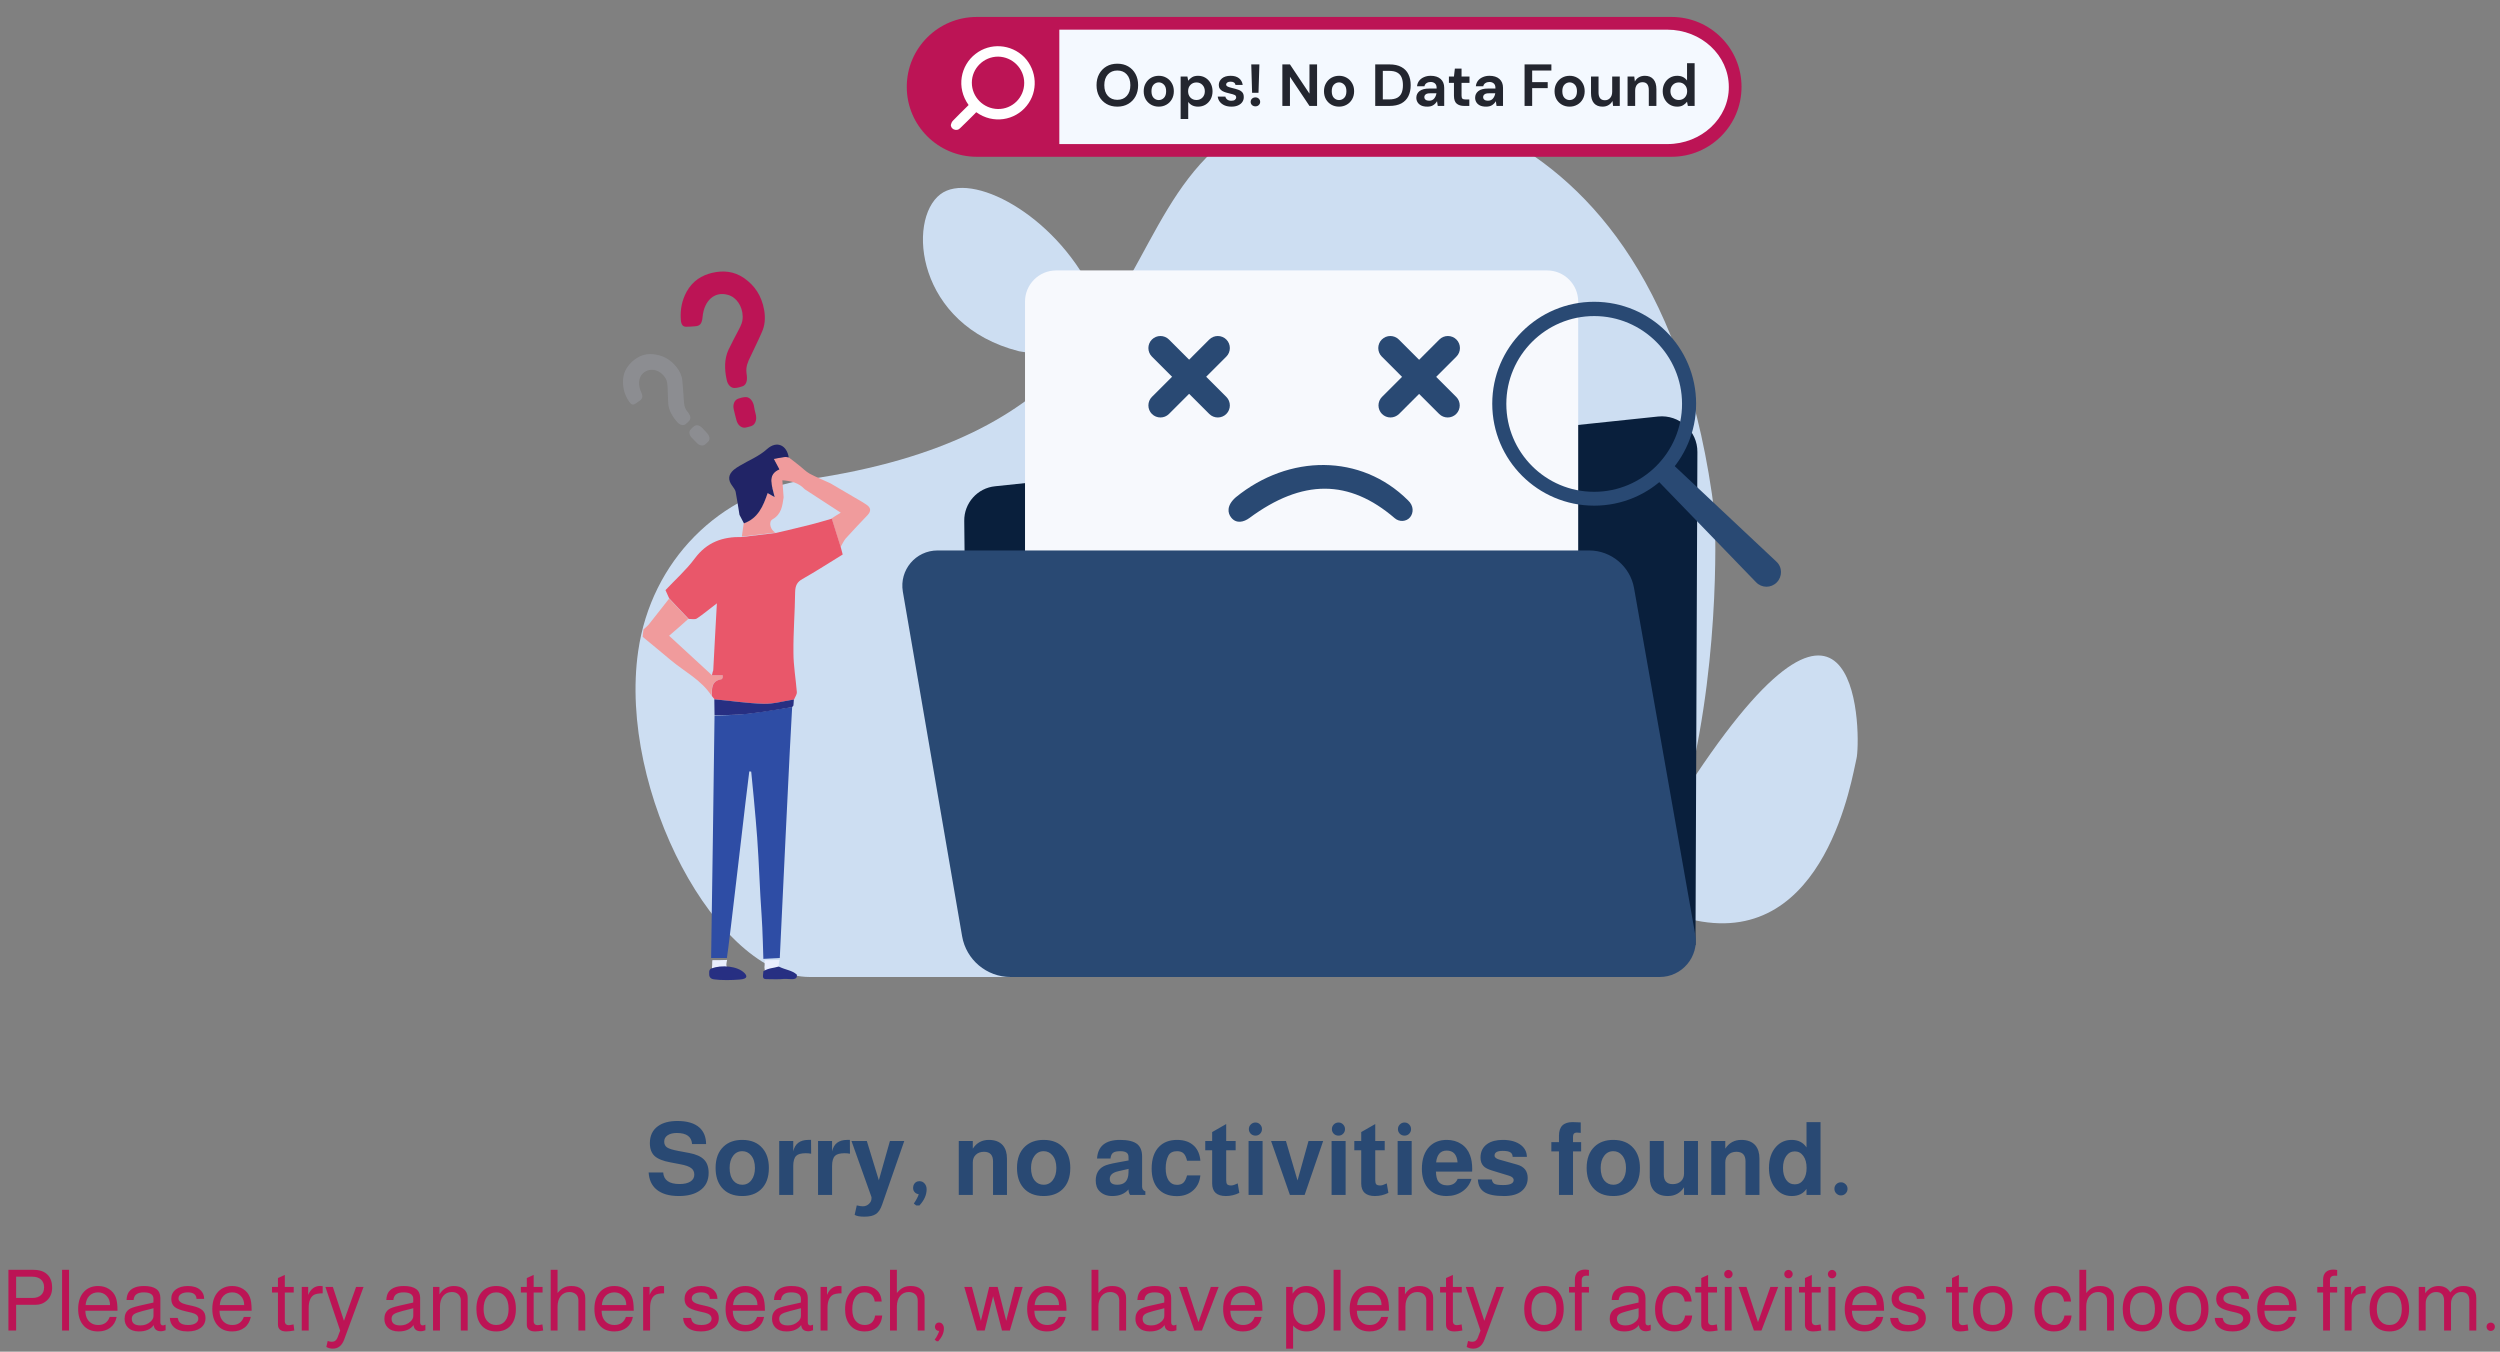 <svg width="590" height="319" viewBox="0 0 590 319" fill="none" xmlns="http://www.w3.org/2000/svg">
<rect x="0" y="0" width="590" height="319" fill="#808080" stroke="none"/>
<path d="M166.64 270H163.328C163.216 268.256 162.016 267.384 159.728 267.384C158.816 267.384 158.088 267.568 157.544 267.936C157.016 268.304 156.752 268.8 156.752 269.424C156.752 270.032 156.976 270.488 157.424 270.792C157.872 271.096 158.736 271.368 160.016 271.608L162.704 272.112C164.288 272.416 165.44 272.936 166.16 273.672C166.88 274.408 167.24 275.448 167.24 276.792C167.24 278.632 166.536 280.032 165.128 280.992C163.912 281.84 162.272 282.264 160.208 282.264C157.856 282.264 156.064 281.72 154.832 280.632C153.76 279.688 153.176 278.376 153.08 276.696H156.512C156.64 278.52 157.928 279.432 160.376 279.432C161.464 279.432 162.312 279.24 162.92 278.856C163.544 278.456 163.856 277.912 163.856 277.224C163.856 276.552 163.608 276.032 163.112 275.664C162.632 275.296 161.8 275 160.616 274.776L158.216 274.32C156.472 274 155.224 273.496 154.472 272.808C153.736 272.104 153.368 271.096 153.368 269.784C153.368 268.008 154.016 266.664 155.312 265.752C156.432 264.952 157.952 264.552 159.872 264.552C162.192 264.552 163.936 265.08 165.104 266.136C166.112 267.064 166.624 268.352 166.64 270ZM175.167 269.016C177.263 269.016 178.871 269.688 179.991 271.032C180.967 272.184 181.455 273.72 181.455 275.64C181.455 277.848 180.823 279.544 179.559 280.728C178.455 281.752 176.991 282.264 175.167 282.264C173.071 282.264 171.463 281.6 170.343 280.272C169.367 279.104 168.879 277.56 168.879 275.64C168.879 273.448 169.511 271.76 170.775 270.576C171.879 269.536 173.343 269.016 175.167 269.016ZM175.167 271.68C174.271 271.68 173.551 272.048 173.007 272.784C172.463 273.504 172.191 274.456 172.191 275.64C172.191 276.92 172.495 277.928 173.103 278.664C173.647 279.288 174.335 279.6 175.167 279.6C176.063 279.6 176.783 279.24 177.327 278.52C177.887 277.784 178.167 276.824 178.167 275.64C178.167 274.376 177.855 273.376 177.231 272.64C176.687 272 175.999 271.68 175.167 271.68ZM183.894 269.28H187.206V271.704C187.622 269.912 188.806 269.016 190.758 269.016C191.062 269.016 191.278 269.016 191.406 269.016L191.43 272.28C191.03 272.2 190.614 272.16 190.182 272.16C189.094 272.16 188.342 272.36 187.926 272.76C187.446 273.208 187.206 274.016 187.206 275.184V282H183.894V269.28ZM193.058 269.28H196.37V271.704C196.786 269.912 197.97 269.016 199.922 269.016C200.226 269.016 200.442 269.016 200.57 269.016L200.594 272.28C200.194 272.2 199.778 272.16 199.346 272.16C198.258 272.16 197.506 272.36 197.09 272.76C196.61 273.208 196.37 274.016 196.37 275.184V282H193.058V269.28ZM210.022 269.28H213.406L208.174 284.304C207.806 285.376 207.318 286.112 206.71 286.512C206.102 286.928 205.198 287.136 203.998 287.136C202.894 287.136 202.126 286.992 201.694 286.704L202.198 284.472C202.774 284.616 203.254 284.688 203.638 284.688C204.198 284.688 204.678 284.496 205.078 284.112C205.478 283.744 205.678 283.304 205.678 282.792V282.528L200.95 269.28H204.574L207.406 278.544L210.022 269.28ZM216.812 281.832C216.364 281.768 216.028 281.584 215.804 281.28C215.596 281.04 215.492 280.72 215.492 280.32C215.492 279.984 215.572 279.688 215.732 279.432C216.02 278.984 216.444 278.76 217.004 278.76C217.484 278.76 217.884 278.944 218.204 279.312C218.524 279.68 218.684 280.136 218.684 280.68C218.684 281.992 218.116 283.264 216.98 284.496H216.236L215.66 284.04C216.028 283.512 216.292 283.072 216.452 282.72C216.628 282.4 216.748 282.104 216.812 281.832ZM226.269 269.28H229.581V271.08C230.477 269.704 231.741 269.016 233.373 269.016C234.829 269.016 235.933 269.448 236.685 270.312C237.325 271.08 237.645 272.12 237.645 273.432V282H234.357V274.104C234.357 272.584 233.645 271.824 232.221 271.824C231.421 271.824 230.781 272.056 230.301 272.52C229.821 272.968 229.581 273.568 229.581 274.32V282H226.269V269.28ZM246.299 269.016C248.395 269.016 250.003 269.688 251.123 271.032C252.099 272.184 252.587 273.72 252.587 275.64C252.587 277.848 251.955 279.544 250.691 280.728C249.587 281.752 248.123 282.264 246.299 282.264C244.203 282.264 242.595 281.6 241.475 280.272C240.499 279.104 240.011 277.56 240.011 275.64C240.011 273.448 240.643 271.76 241.907 270.576C243.011 269.536 244.475 269.016 246.299 269.016ZM246.299 271.68C245.403 271.68 244.683 272.048 244.139 272.784C243.595 273.504 243.323 274.456 243.323 275.64C243.323 276.92 243.627 277.928 244.235 278.664C244.779 279.288 245.467 279.6 246.299 279.6C247.195 279.6 247.915 279.24 248.459 278.52C249.019 277.784 249.299 276.824 249.299 275.64C249.299 274.376 248.987 273.376 248.363 272.64C247.819 272 247.131 271.68 246.299 271.68ZM270.305 281.16V282H266.705C266.465 281.696 266.337 281.264 266.321 280.704C265.441 281.744 264.161 282.264 262.481 282.264C261.249 282.264 260.257 281.888 259.505 281.136C258.897 280.528 258.593 279.688 258.593 278.616C258.593 277.016 259.233 275.88 260.513 275.208C261.057 274.92 262.137 274.632 263.753 274.344L266.345 273.864L266.321 272.952C266.305 272.104 265.665 271.68 264.401 271.68C263.585 271.68 263.009 271.808 262.673 272.064C262.353 272.304 262.153 272.752 262.073 273.408H258.905C259.097 270.48 260.905 269.016 264.329 269.016C266.217 269.016 267.577 269.352 268.409 270.024C269.161 270.664 269.537 271.632 269.537 272.928V280.032C269.537 280.608 269.793 280.984 270.305 281.16ZM266.345 275.856L263.921 276.408C263.233 276.568 262.721 276.8 262.385 277.104C262.065 277.408 261.905 277.784 261.905 278.232C261.905 279.144 262.497 279.6 263.681 279.6C265.393 279.6 266.273 278.664 266.321 276.792L266.345 275.856ZM283.287 273.936H280.143C279.951 273.104 279.671 272.52 279.303 272.184C278.951 271.848 278.447 271.68 277.791 271.68C276.799 271.68 276.111 272.032 275.727 272.736C275.311 273.552 275.103 274.552 275.103 275.736C275.103 276.936 275.335 277.888 275.799 278.592C276.279 279.28 276.935 279.624 277.767 279.624C278.423 279.624 278.927 279.456 279.279 279.12C279.647 278.768 279.935 278.192 280.143 277.392H283.287C283.127 278.992 282.487 280.232 281.367 281.112C280.391 281.896 279.183 282.288 277.743 282.288C275.727 282.288 274.199 281.64 273.159 280.344C272.247 279.224 271.791 277.712 271.791 275.808C271.791 273.504 272.391 271.76 273.591 270.576C274.631 269.536 276.039 269.016 277.815 269.016C279.511 269.016 280.855 269.504 281.847 270.48C282.695 271.344 283.175 272.496 283.287 273.936ZM291.614 269.28V271.464H289.382V278.544C289.382 279.008 289.462 279.328 289.622 279.504C289.798 279.68 290.11 279.768 290.558 279.768C290.926 279.768 291.398 279.624 291.974 279.336C292.022 279.304 292.062 279.28 292.094 279.264L292.478 281.52C291.47 282.016 290.414 282.264 289.31 282.264C287.15 282.264 286.07 281.272 286.07 279.288V271.464H284.438V269.28H286.07V267.168L289.382 265.272V269.28H291.614ZM297.973 269.28V282H294.661V269.28H297.973ZM296.293 264.912C296.725 264.912 297.085 265.064 297.373 265.368C297.677 265.672 297.829 266.04 297.829 266.472C297.829 266.904 297.677 267.272 297.373 267.576C297.085 267.864 296.725 268.008 296.293 268.008C295.861 268.008 295.493 267.864 295.189 267.576C294.885 267.272 294.733 266.904 294.733 266.472C294.733 266.04 294.885 265.672 295.189 265.368C295.493 265.064 295.861 264.912 296.293 264.912ZM307.896 282H304.416L299.976 269.28H303.48L306.216 278.592L308.808 269.28H312.264L307.896 282ZM317.567 269.28V282H314.255V269.28H317.567ZM315.887 264.912C316.319 264.912 316.679 265.064 316.967 265.368C317.271 265.672 317.423 266.04 317.423 266.472C317.423 266.904 317.271 267.272 316.967 267.576C316.679 267.864 316.319 268.008 315.887 268.008C315.455 268.008 315.087 267.864 314.783 267.576C314.479 267.272 314.327 266.904 314.327 266.472C314.327 266.04 314.479 265.672 314.783 265.368C315.087 265.064 315.455 264.912 315.887 264.912ZM326.793 269.28V271.464H324.561V278.544C324.561 279.008 324.641 279.328 324.801 279.504C324.977 279.68 325.289 279.768 325.737 279.768C326.105 279.768 326.577 279.624 327.153 279.336C327.201 279.304 327.241 279.28 327.273 279.264L327.657 281.52C326.649 282.016 325.593 282.264 324.489 282.264C322.329 282.264 321.249 281.272 321.249 279.288V271.464H319.617V269.28H321.249V267.168L324.561 265.272V269.28H326.793ZM333.153 269.28V282H329.841V269.28H333.153ZM331.473 264.912C331.905 264.912 332.265 265.064 332.553 265.368C332.857 265.672 333.009 266.04 333.009 266.472C333.009 266.904 332.857 267.272 332.553 267.576C332.265 267.864 331.905 268.008 331.473 268.008C331.041 268.008 330.673 267.864 330.369 267.576C330.065 267.272 329.913 266.904 329.913 266.472C329.913 266.04 330.065 265.672 330.369 265.368C330.673 265.064 331.041 264.912 331.473 264.912ZM347.419 276.504H338.875C338.923 277.528 339.083 278.256 339.355 278.688C339.819 279.392 340.547 279.744 341.539 279.744C342.771 279.744 343.595 279.232 344.011 278.208H347.275C346.907 279.456 346.187 280.448 345.115 281.184C344.059 281.904 342.819 282.264 341.395 282.264C339.459 282.264 337.971 281.616 336.931 280.32C336.019 279.184 335.563 277.688 335.563 275.832C335.563 273.576 336.155 271.832 337.339 270.6C338.379 269.544 339.747 269.016 341.443 269.016C342.739 269.016 343.875 269.336 344.851 269.976C345.827 270.616 346.523 271.512 346.939 272.664C347.275 273.56 347.443 274.64 347.443 275.904C347.443 276.064 347.435 276.264 347.419 276.504ZM343.987 274.32C343.827 272.464 342.971 271.536 341.419 271.536C339.963 271.536 339.131 272.464 338.923 274.32H343.987ZM360.345 273.024H356.985C356.969 272.512 356.785 272.152 356.433 271.944C356.081 271.72 355.473 271.608 354.609 271.608C353.345 271.608 352.713 271.976 352.713 272.712C352.713 273.144 353.097 273.464 353.865 273.672L358.041 274.848C359.705 275.312 360.537 276.368 360.537 278.016C360.537 279.312 360.033 280.36 359.025 281.16C358.081 281.896 356.721 282.264 354.945 282.264C352.769 282.264 351.209 281.944 350.265 281.304C349.337 280.696 348.841 279.712 348.777 278.352H352.065C352.161 278.88 352.385 279.232 352.737 279.408C353.105 279.584 353.777 279.672 354.753 279.672C356.401 279.672 357.225 279.28 357.225 278.496C357.225 278.032 356.857 277.688 356.121 277.464L352.185 276.264C351.177 275.96 350.489 275.608 350.121 275.208C349.641 274.712 349.401 274.04 349.401 273.192C349.401 271.8 349.929 270.728 350.985 269.976C351.913 269.336 353.129 269.016 354.633 269.016C356.457 269.016 357.897 269.424 358.953 270.24C359.865 270.96 360.329 271.888 360.345 273.024ZM373.149 269.544V271.728H371.229V282H367.917V271.728H366.117V269.544H367.917V268.008C367.917 265.88 368.989 264.816 371.133 264.816C371.645 264.816 372.285 264.84 373.053 264.888V267.36C372.733 267.312 372.421 267.288 372.117 267.288C371.525 267.288 371.229 267.624 371.229 268.296V269.544H373.149ZM380.737 269.016C382.833 269.016 384.441 269.688 385.561 271.032C386.537 272.184 387.025 273.72 387.025 275.64C387.025 277.848 386.393 279.544 385.129 280.728C384.025 281.752 382.561 282.264 380.737 282.264C378.641 282.264 377.033 281.6 375.913 280.272C374.937 279.104 374.449 277.56 374.449 275.64C374.449 273.448 375.081 271.76 376.345 270.576C377.449 269.536 378.913 269.016 380.737 269.016ZM380.737 271.68C379.841 271.68 379.121 272.048 378.577 272.784C378.033 273.504 377.761 274.456 377.761 275.64C377.761 276.92 378.065 277.928 378.673 278.664C379.217 279.288 379.905 279.6 380.737 279.6C381.633 279.6 382.353 279.24 382.897 278.52C383.457 277.784 383.737 276.824 383.737 275.64C383.737 274.376 383.425 273.376 382.801 272.64C382.257 272 381.569 271.68 380.737 271.68ZM400.721 282H397.433V280.2C396.537 281.576 395.265 282.264 393.617 282.264C392.161 282.264 391.057 281.832 390.305 280.968C389.665 280.216 389.345 279.184 389.345 277.872V269.28H392.657V277.176C392.657 278.696 393.361 279.456 394.769 279.456C395.569 279.456 396.209 279.232 396.689 278.784C397.185 278.336 397.433 277.728 397.433 276.96V269.28H400.721V282ZM403.855 269.28H407.167V271.08C408.063 269.704 409.327 269.016 410.959 269.016C412.415 269.016 413.519 269.448 414.271 270.312C414.911 271.08 415.231 272.12 415.231 273.432V282H411.943V274.104C411.943 272.584 411.231 271.824 409.807 271.824C409.007 271.824 408.367 272.056 407.887 272.52C407.407 272.968 407.167 273.568 407.167 274.32V282H403.855V269.28ZM429.645 264.816V282H426.333V280.584C425.565 281.704 424.405 282.264 422.853 282.264C421.173 282.264 419.821 281.56 418.797 280.152C417.917 278.952 417.477 277.456 417.477 275.664C417.477 273.536 418.037 271.856 419.157 270.624C420.133 269.552 421.357 269.016 422.829 269.016C424.381 269.016 425.549 269.608 426.333 270.792V264.816H429.645ZM423.573 271.728C422.741 271.728 422.069 272.088 421.557 272.808C421.045 273.528 420.789 274.472 420.789 275.64C420.789 276.792 421.037 277.728 421.533 278.448C422.045 279.152 422.725 279.504 423.573 279.504C424.421 279.504 425.093 279.152 425.589 278.448C426.101 277.744 426.357 276.808 426.357 275.64C426.357 274.456 426.101 273.512 425.589 272.808C425.077 272.088 424.405 271.728 423.573 271.728ZM434.458 279.024C434.89 279.024 435.258 279.176 435.562 279.48C435.866 279.768 436.018 280.128 436.018 280.56C436.018 280.992 435.866 281.36 435.562 281.664C435.258 281.968 434.89 282.12 434.458 282.12C434.042 282.12 433.682 281.968 433.378 281.664C433.074 281.36 432.922 280.992 432.922 280.56C432.922 280.128 433.066 279.768 433.354 279.48C433.658 279.176 434.026 279.024 434.458 279.024Z" fill="#294973"/>
<path d="M3.805 307.94V314H1.985V299.68H7.905C9.412 299.68 10.545 300.093 11.305 300.92C11.972 301.64 12.305 302.627 12.305 303.88C12.305 305.147 11.898 306.153 11.085 306.9C10.338 307.593 9.412 307.94 8.305 307.94H3.805ZM3.805 306.32H7.625C8.492 306.32 9.172 306.1 9.665 305.66C10.158 305.22 10.405 304.6 10.405 303.8C10.405 303.013 10.158 302.4 9.665 301.96C9.172 301.52 8.492 301.3 7.625 301.3H3.805V306.32ZM16.291 299.68V314H14.65V299.68H16.291ZM27.726 309.34H20.146C20.159 310.22 20.346 310.92 20.706 311.44C21.279 312.28 22.106 312.7 23.186 312.7C24.519 312.7 25.419 312.067 25.886 310.8H27.526C27.313 311.88 26.819 312.72 26.046 313.32C25.273 313.92 24.299 314.22 23.126 314.22C21.566 314.22 20.373 313.687 19.546 312.62C18.813 311.687 18.446 310.453 18.446 308.92C18.446 307.147 18.926 305.767 19.886 304.78C20.726 303.927 21.813 303.5 23.146 303.5C24.119 303.5 24.973 303.733 25.706 304.2C26.453 304.667 26.986 305.307 27.306 306.12C27.586 306.813 27.726 307.867 27.726 309.28V309.34ZM25.966 308C25.966 307.107 25.699 306.387 25.166 305.84C24.646 305.28 23.973 305 23.146 305C22.306 305 21.619 305.273 21.086 305.82C20.566 306.353 20.273 307.08 20.206 308H25.966ZM39.084 312.62V313.94C38.631 314.1 38.277 314.18 38.024 314.18C36.957 314.18 36.377 313.693 36.284 312.72C35.551 313.72 34.384 314.22 32.784 314.22C31.677 314.22 30.817 313.913 30.204 313.3C29.671 312.767 29.404 312.08 29.404 311.24C29.404 310.28 29.744 309.54 30.424 309.02C30.811 308.727 31.617 308.44 32.844 308.16L36.204 307.4L36.224 306.54C36.224 305.513 35.451 305 33.904 305C32.424 305 31.631 305.6 31.524 306.8H29.864C29.904 305.893 30.131 305.2 30.544 304.72C31.251 303.907 32.397 303.5 33.984 303.5C36.557 303.5 37.844 304.433 37.844 306.3V312.04C37.844 312.547 38.064 312.8 38.504 312.8C38.557 312.8 38.697 312.76 38.924 312.68C39.004 312.653 39.057 312.633 39.084 312.62ZM36.224 308.74L33.584 309.42C32.637 309.66 31.984 309.907 31.624 310.16C31.277 310.413 31.104 310.767 31.104 311.22C31.104 312.273 31.784 312.8 33.144 312.8C34.104 312.8 34.917 312.487 35.584 311.86C36.011 311.473 36.224 311.033 36.224 310.54V308.74ZM48.182 306.54H46.382C46.329 305.513 45.642 305 44.322 305C43.642 305 43.102 305.133 42.702 305.4C42.315 305.653 42.122 306 42.122 306.44C42.122 307.107 42.755 307.587 44.022 307.88L45.602 308.24C46.629 308.48 47.369 308.82 47.822 309.26C48.275 309.7 48.502 310.3 48.502 311.06C48.502 312.033 48.122 312.807 47.362 313.38C46.602 313.94 45.575 314.22 44.282 314.22C42.869 314.22 41.795 313.887 41.062 313.22C40.449 312.673 40.122 311.947 40.082 311.04H41.942C42.049 311.507 42.195 311.847 42.382 312.06C42.742 312.487 43.415 312.7 44.402 312.7C45.135 312.7 45.715 312.567 46.142 312.3C46.582 312.02 46.802 311.653 46.802 311.2C46.802 310.52 46.275 310.053 45.222 309.8L43.682 309.44C42.509 309.16 41.689 308.827 41.222 308.44C40.689 308 40.422 307.367 40.422 306.54C40.422 305.607 40.775 304.867 41.482 304.32C42.202 303.773 43.162 303.5 44.362 303.5C45.615 303.5 46.589 303.813 47.282 304.44C47.882 304.987 48.182 305.687 48.182 306.54ZM59.386 309.34H51.806C51.819 310.22 52.006 310.92 52.366 311.44C52.94 312.28 53.766 312.7 54.846 312.7C56.179 312.7 57.08 312.067 57.546 310.8H59.186C58.973 311.88 58.48 312.72 57.706 313.32C56.933 313.92 55.959 314.22 54.786 314.22C53.226 314.22 52.033 313.687 51.206 312.62C50.473 311.687 50.106 310.453 50.106 308.92C50.106 307.147 50.586 305.767 51.546 304.78C52.386 303.927 53.473 303.5 54.806 303.5C55.779 303.5 56.633 303.733 57.366 304.2C58.113 304.667 58.646 305.307 58.966 306.12C59.246 306.813 59.386 307.867 59.386 309.28V309.34ZM57.626 308C57.626 307.107 57.359 306.387 56.826 305.84C56.306 305.28 55.633 305 54.806 305C53.966 305 53.279 305.273 52.746 305.82C52.226 306.353 51.933 307.08 51.866 308H57.626ZM69.316 303.72V305.04H67.216V311.88C67.216 312.12 67.296 312.327 67.456 312.5C67.629 312.66 67.849 312.74 68.116 312.74C68.369 312.74 68.756 312.68 69.276 312.56L69.456 314C68.629 314.147 68.003 314.22 67.576 314.22C66.256 314.22 65.596 313.68 65.596 312.6V305.04H64.196V303.72H65.596V301.62L67.216 300.88V303.72H69.316ZM71.213 303.72H72.734V305.6C73.334 304.187 74.28 303.48 75.573 303.48C75.734 303.48 75.927 303.5 76.153 303.54V305.22C75.087 305.233 74.353 305.387 73.954 305.68C73.22 306.213 72.853 307.207 72.853 308.66V314H71.213V303.72ZM84.037 303.72H85.796L81.216 316.16C80.683 317.573 79.796 318.28 78.556 318.28C77.97 318.28 77.457 318.147 77.016 317.88L77.337 316.46C77.67 316.593 77.996 316.66 78.317 316.66C78.957 316.66 79.403 316.327 79.656 315.66L80.276 314.02L76.796 303.72H78.556L81.177 311.72L84.037 303.72ZM100.393 312.62V313.94C99.939 314.1 99.586 314.18 99.333 314.18C98.266 314.18 97.686 313.693 97.593 312.72C96.859 313.72 95.693 314.22 94.093 314.22C92.986 314.22 92.126 313.913 91.513 313.3C90.979 312.767 90.713 312.08 90.713 311.24C90.713 310.28 91.053 309.54 91.733 309.02C92.119 308.727 92.926 308.44 94.153 308.16L97.513 307.4L97.533 306.54C97.533 305.513 96.759 305 95.213 305C93.733 305 92.939 305.6 92.833 306.8H91.173C91.213 305.893 91.439 305.2 91.853 304.72C92.559 303.907 93.706 303.5 95.293 303.5C97.866 303.5 99.153 304.433 99.153 306.3V312.04C99.153 312.547 99.373 312.8 99.813 312.8C99.866 312.8 100.006 312.76 100.233 312.68C100.313 312.653 100.366 312.633 100.393 312.62ZM97.533 308.74L94.893 309.42C93.946 309.66 93.293 309.907 92.933 310.16C92.586 310.413 92.413 310.767 92.413 311.22C92.413 312.273 93.093 312.8 94.453 312.8C95.413 312.8 96.226 312.487 96.893 311.86C97.319 311.473 97.533 311.033 97.533 310.54V308.74ZM102.191 303.72H103.711V305.46C104.537 304.153 105.671 303.5 107.111 303.5C108.111 303.5 108.904 303.753 109.491 304.26C110.077 304.753 110.371 305.42 110.371 306.26V314H108.751V306.92C108.751 306.307 108.557 305.82 108.171 305.46C107.797 305.1 107.284 304.92 106.631 304.92C105.777 304.92 105.097 305.233 104.591 305.86C104.084 306.487 103.831 307.32 103.831 308.36V314H102.191V303.72ZM117.129 303.5C118.675 303.5 119.855 304.04 120.669 305.12C121.389 306.053 121.749 307.32 121.749 308.92C121.749 310.707 121.282 312.067 120.349 313C119.549 313.813 118.469 314.22 117.109 314.22C115.535 314.22 114.335 313.693 113.509 312.64C112.789 311.72 112.429 310.48 112.429 308.92C112.429 307.107 112.902 305.713 113.849 304.74C114.662 303.913 115.755 303.5 117.129 303.5ZM117.129 305C116.195 305 115.462 305.353 114.929 306.06C114.395 306.753 114.129 307.707 114.129 308.92C114.129 310.187 114.429 311.153 115.029 311.82C115.549 312.407 116.242 312.7 117.109 312.7C118.029 312.7 118.742 312.367 119.249 311.7C119.769 311.033 120.029 310.107 120.029 308.92C120.029 307.613 119.735 306.613 119.149 305.92C118.642 305.307 117.969 305 117.129 305ZM128.046 303.72V305.04H125.946V311.88C125.946 312.12 126.026 312.327 126.186 312.5C126.36 312.66 126.58 312.74 126.846 312.74C127.1 312.74 127.486 312.68 128.006 312.56L128.186 314C127.36 314.147 126.733 314.22 126.306 314.22C124.986 314.22 124.326 313.68 124.326 312.6V305.04H122.926V303.72H124.326V301.62L125.946 300.88V303.72H128.046ZM129.964 299.68H131.584V305.16C132.077 304.547 132.571 304.12 133.064 303.88C133.557 303.627 134.171 303.5 134.904 303.5C135.904 303.5 136.691 303.753 137.264 304.26C137.837 304.753 138.124 305.433 138.124 306.3V314H136.504V306.96C136.504 306.24 136.284 305.713 135.844 305.38C135.431 305.073 134.944 304.92 134.384 304.92C133.544 304.92 132.864 305.233 132.344 305.86C131.837 306.487 131.584 307.32 131.584 308.36V314H129.964V299.68ZM149.562 309.34H141.982C141.995 310.22 142.182 310.92 142.542 311.44C143.115 312.28 143.942 312.7 145.022 312.7C146.355 312.7 147.255 312.067 147.722 310.8H149.362C149.149 311.88 148.655 312.72 147.882 313.32C147.109 313.92 146.135 314.22 144.962 314.22C143.402 314.22 142.209 313.687 141.382 312.62C140.649 311.687 140.282 310.453 140.282 308.92C140.282 307.147 140.762 305.767 141.722 304.78C142.562 303.927 143.649 303.5 144.982 303.5C145.955 303.5 146.809 303.733 147.542 304.2C148.289 304.667 148.822 305.307 149.142 306.12C149.422 306.813 149.562 307.867 149.562 309.28V309.34ZM147.802 308C147.802 307.107 147.535 306.387 147.002 305.84C146.482 305.28 145.809 305 144.982 305C144.142 305 143.455 305.273 142.922 305.82C142.402 306.353 142.109 307.08 142.042 308H147.802ZM151.78 303.72H153.3V305.6C153.9 304.187 154.847 303.48 156.14 303.48C156.3 303.48 156.493 303.5 156.72 303.54V305.22C155.653 305.233 154.92 305.387 154.52 305.68C153.787 306.213 153.42 307.207 153.42 308.66V314H151.78V303.72ZM169.315 306.54H167.515C167.461 305.513 166.775 305 165.455 305C164.775 305 164.235 305.133 163.835 305.4C163.448 305.653 163.255 306 163.255 306.44C163.255 307.107 163.888 307.587 165.155 307.88L166.735 308.24C167.761 308.48 168.501 308.82 168.955 309.26C169.408 309.7 169.635 310.3 169.635 311.06C169.635 312.033 169.255 312.807 168.495 313.38C167.735 313.94 166.708 314.22 165.415 314.22C164.001 314.22 162.928 313.887 162.195 313.22C161.581 312.673 161.255 311.947 161.215 311.04H163.075C163.181 311.507 163.328 311.847 163.515 312.06C163.875 312.487 164.548 312.7 165.535 312.7C166.268 312.7 166.848 312.567 167.275 312.3C167.715 312.02 167.935 311.653 167.935 311.2C167.935 310.52 167.408 310.053 166.355 309.8L164.815 309.44C163.641 309.16 162.821 308.827 162.355 308.44C161.821 308 161.555 307.367 161.555 306.54C161.555 305.607 161.908 304.867 162.615 304.32C163.335 303.773 164.295 303.5 165.495 303.5C166.748 303.5 167.721 303.813 168.415 304.44C169.015 304.987 169.315 305.687 169.315 306.54ZM180.519 309.34H172.939C172.952 310.22 173.139 310.92 173.499 311.44C174.072 312.28 174.899 312.7 175.979 312.7C177.312 312.7 178.212 312.067 178.679 310.8H180.319C180.106 311.88 179.612 312.72 178.839 313.32C178.066 313.92 177.092 314.22 175.919 314.22C174.359 314.22 173.166 313.687 172.339 312.62C171.606 311.687 171.239 310.453 171.239 308.92C171.239 307.147 171.719 305.767 172.679 304.78C173.519 303.927 174.606 303.5 175.939 303.5C176.912 303.5 177.766 303.733 178.499 304.2C179.246 304.667 179.779 305.307 180.099 306.12C180.379 306.813 180.519 307.867 180.519 309.28V309.34ZM178.759 308C178.759 307.107 178.492 306.387 177.959 305.84C177.439 305.28 176.766 305 175.939 305C175.099 305 174.412 305.273 173.879 305.82C173.359 306.353 173.066 307.08 172.999 308H178.759ZM191.877 312.62V313.94C191.424 314.1 191.07 314.18 190.817 314.18C189.75 314.18 189.17 313.693 189.077 312.72C188.344 313.72 187.177 314.22 185.577 314.22C184.47 314.22 183.61 313.913 182.997 313.3C182.464 312.767 182.197 312.08 182.197 311.24C182.197 310.28 182.537 309.54 183.217 309.02C183.604 308.727 184.41 308.44 185.637 308.16L188.997 307.4L189.017 306.54C189.017 305.513 188.244 305 186.697 305C185.217 305 184.424 305.6 184.317 306.8H182.657C182.697 305.893 182.924 305.2 183.337 304.72C184.044 303.907 185.19 303.5 186.777 303.5C189.35 303.5 190.637 304.433 190.637 306.3V312.04C190.637 312.547 190.857 312.8 191.297 312.8C191.35 312.8 191.49 312.76 191.717 312.68C191.797 312.653 191.85 312.633 191.877 312.62ZM189.017 308.74L186.377 309.42C185.43 309.66 184.777 309.907 184.417 310.16C184.07 310.413 183.897 310.767 183.897 311.22C183.897 312.273 184.577 312.8 185.937 312.8C186.897 312.8 187.71 312.487 188.377 311.86C188.804 311.473 189.017 311.033 189.017 310.54V308.74ZM193.655 303.72H195.175V305.6C195.775 304.187 196.722 303.48 198.015 303.48C198.175 303.48 198.368 303.5 198.595 303.54V305.22C197.528 305.233 196.795 305.387 196.395 305.68C195.662 306.213 195.295 307.207 195.295 308.66V314H193.655V303.72ZM208.078 307.16H206.438C206.238 305.72 205.425 305 203.998 305C203.105 305 202.405 305.353 201.898 306.06C201.391 306.767 201.138 307.747 201.138 309C201.138 310.24 201.438 311.187 202.038 311.84C202.545 312.413 203.225 312.7 204.078 312.7C205.451 312.7 206.271 311.953 206.538 310.46H208.198C208.091 311.74 207.631 312.707 206.818 313.36C206.111 313.933 205.185 314.22 204.038 314.22C202.531 314.22 201.358 313.687 200.518 312.62C199.798 311.7 199.438 310.493 199.438 309C199.438 307.213 199.911 305.813 200.858 304.8C201.671 303.933 202.725 303.5 204.018 303.5C205.511 303.5 206.631 304 207.378 305C207.765 305.52 207.998 306.24 208.078 307.16ZM210.042 299.68H211.662V305.16C212.155 304.547 212.649 304.12 213.142 303.88C213.635 303.627 214.249 303.5 214.982 303.5C215.982 303.5 216.769 303.753 217.342 304.26C217.915 304.753 218.202 305.433 218.202 306.3V314H216.582V306.96C216.582 306.24 216.362 305.713 215.922 305.38C215.509 305.073 215.022 304.92 214.462 304.92C213.622 304.92 212.942 305.233 212.422 305.86C211.915 306.487 211.662 307.32 211.662 308.36V314H210.042V299.68ZM221.64 314.08C221.64 314.08 221.633 314.087 221.62 314.1H221.6C221.333 314.1 221.107 314.013 220.92 313.84C220.747 313.653 220.653 313.427 220.64 313.16C220.64 312.96 220.687 312.773 220.78 312.6C220.953 312.28 221.233 312.12 221.62 312.12C221.953 312.12 222.227 312.253 222.44 312.52C222.653 312.787 222.76 313.133 222.76 313.56C222.76 314.533 222.32 315.527 221.44 316.54H221.06L220.58 316.16C220.86 315.8 221.107 315.393 221.32 314.94C221.467 314.66 221.573 314.373 221.64 314.08ZM238.331 314H236.471L234.371 305.92L232.391 314H230.551L227.571 303.72H229.371L231.491 311.72L233.451 303.72H235.451L237.471 311.72L239.511 303.72H241.351L238.331 314ZM251.691 309.34H244.111C244.124 310.22 244.311 310.92 244.671 311.44C245.244 312.28 246.071 312.7 247.151 312.7C248.484 312.7 249.384 312.067 249.851 310.8H251.491C251.278 311.88 250.784 312.72 250.011 313.32C249.238 313.92 248.264 314.22 247.091 314.22C245.531 314.22 244.338 313.687 243.511 312.62C242.778 311.687 242.411 310.453 242.411 308.92C242.411 307.147 242.891 305.767 243.851 304.78C244.691 303.927 245.778 303.5 247.111 303.5C248.084 303.5 248.938 303.733 249.671 304.2C250.418 304.667 250.951 305.307 251.271 306.12C251.551 306.813 251.691 307.867 251.691 309.28V309.34ZM249.931 308C249.931 307.107 249.664 306.387 249.131 305.84C248.611 305.28 247.938 305 247.111 305C246.271 305 245.584 305.273 245.051 305.82C244.531 306.353 244.238 307.08 244.171 308H249.931ZM257.601 299.68H259.221V305.16C259.714 304.547 260.207 304.12 260.701 303.88C261.194 303.627 261.807 303.5 262.541 303.5C263.541 303.5 264.327 303.753 264.901 304.26C265.474 304.753 265.761 305.433 265.761 306.3V314H264.141V306.96C264.141 306.24 263.921 305.713 263.481 305.38C263.067 305.073 262.581 304.92 262.021 304.92C261.181 304.92 260.501 305.233 259.981 305.86C259.474 306.487 259.221 307.32 259.221 308.36V314H257.601V299.68ZM277.639 312.62V313.94C277.185 314.1 276.832 314.18 276.579 314.18C275.512 314.18 274.932 313.693 274.839 312.72C274.105 313.72 272.939 314.22 271.339 314.22C270.232 314.22 269.372 313.913 268.759 313.3C268.225 312.767 267.959 312.08 267.959 311.24C267.959 310.28 268.299 309.54 268.979 309.02C269.365 308.727 270.172 308.44 271.399 308.16L274.759 307.4L274.779 306.54C274.779 305.513 274.005 305 272.459 305C270.979 305 270.185 305.6 270.079 306.8H268.419C268.459 305.893 268.685 305.2 269.099 304.72C269.805 303.907 270.952 303.5 272.539 303.5C275.112 303.5 276.399 304.433 276.399 306.3V312.04C276.399 312.547 276.619 312.8 277.059 312.8C277.112 312.8 277.252 312.76 277.479 312.68C277.559 312.653 277.612 312.633 277.639 312.62ZM274.779 308.74L272.139 309.42C271.192 309.66 270.539 309.907 270.179 310.16C269.832 310.413 269.659 310.767 269.659 311.22C269.659 312.273 270.339 312.8 271.699 312.8C272.659 312.8 273.472 312.487 274.139 311.86C274.565 311.473 274.779 311.033 274.779 310.54V308.74ZM283.657 314H281.877L278.257 303.72H280.117L282.837 312.04L285.757 303.72H287.597L283.657 314ZM297.941 309.34H290.361C290.374 310.22 290.561 310.92 290.921 311.44C291.494 312.28 292.321 312.7 293.401 312.7C294.734 312.7 295.634 312.067 296.101 310.8H297.741C297.528 311.88 297.034 312.72 296.261 313.32C295.488 313.92 294.514 314.22 293.341 314.22C291.781 314.22 290.588 313.687 289.761 312.62C289.028 311.687 288.661 310.453 288.661 308.92C288.661 307.147 289.141 305.767 290.101 304.78C290.941 303.927 292.028 303.5 293.361 303.5C294.334 303.5 295.188 303.733 295.921 304.2C296.668 304.667 297.201 305.307 297.521 306.12C297.801 306.813 297.941 307.867 297.941 309.28V309.34ZM296.181 308C296.181 307.107 295.914 306.387 295.381 305.84C294.861 305.28 294.188 305 293.361 305C292.521 305 291.834 305.273 291.301 305.82C290.781 306.353 290.488 307.08 290.421 308H296.181ZM303.531 318.28V303.72H305.051V305.3C305.811 304.1 306.904 303.5 308.331 303.5C309.784 303.5 310.904 304.06 311.691 305.18C312.384 306.153 312.731 307.433 312.731 309.02C312.731 310.713 312.277 312.033 311.371 312.98C310.584 313.807 309.564 314.22 308.311 314.22C307.044 314.22 305.997 313.76 305.171 312.84V318.28H303.531ZM308.051 305.02C307.184 305.02 306.484 305.373 305.951 306.08C305.431 306.787 305.171 307.733 305.171 308.92C305.171 310.147 305.471 311.107 306.071 311.8C306.577 312.387 307.237 312.68 308.051 312.68C308.957 312.68 309.677 312.34 310.211 311.66C310.757 310.967 311.031 310.053 311.031 308.92C311.031 307.667 310.724 306.68 310.111 305.96C309.564 305.333 308.877 305.02 308.051 305.02ZM316.369 299.68V314H314.729V299.68H316.369ZM327.804 309.34H320.224C320.237 310.22 320.424 310.92 320.784 311.44C321.357 312.28 322.184 312.7 323.264 312.7C324.597 312.7 325.497 312.067 325.964 310.8H327.604C327.391 311.88 326.897 312.72 326.124 313.32C325.351 313.92 324.377 314.22 323.204 314.22C321.644 314.22 320.451 313.687 319.624 312.62C318.891 311.687 318.524 310.453 318.524 308.92C318.524 307.147 319.004 305.767 319.964 304.78C320.804 303.927 321.891 303.5 323.224 303.5C324.197 303.5 325.051 303.733 325.784 304.2C326.531 304.667 327.064 305.307 327.384 306.12C327.664 306.813 327.804 307.867 327.804 309.28V309.34ZM326.044 308C326.044 307.107 325.777 306.387 325.244 305.84C324.724 305.28 324.051 305 323.224 305C322.384 305 321.697 305.273 321.164 305.82C320.644 306.353 320.351 307.08 320.284 308H326.044ZM330.042 303.72H331.562V305.46C332.389 304.153 333.522 303.5 334.962 303.5C335.962 303.5 336.755 303.753 337.342 304.26C337.929 304.753 338.222 305.42 338.222 306.26V314H336.602V306.92C336.602 306.307 336.409 305.82 336.022 305.46C335.649 305.1 335.135 304.92 334.482 304.92C333.629 304.92 332.949 305.233 332.442 305.86C331.935 306.487 331.682 307.32 331.682 308.36V314H330.042V303.72ZM344.98 303.72V305.04H342.88V311.88C342.88 312.12 342.96 312.327 343.12 312.5C343.293 312.66 343.513 312.74 343.78 312.74C344.033 312.74 344.42 312.68 344.94 312.56L345.12 314C344.293 314.147 343.667 314.22 343.24 314.22C341.92 314.22 341.26 313.68 341.26 312.6V305.04H339.86V303.72H341.26V301.62L342.88 300.88V303.72H344.98ZM353.158 303.72H354.918L350.338 316.16C349.804 317.573 348.918 318.28 347.678 318.28C347.091 318.28 346.578 318.147 346.138 317.88L346.458 316.46C346.791 316.593 347.118 316.66 347.438 316.66C348.078 316.66 348.524 316.327 348.778 315.66L349.398 314.02L345.918 303.72H347.678L350.298 311.72L353.158 303.72ZM364.414 303.5C365.96 303.5 367.14 304.04 367.954 305.12C368.674 306.053 369.034 307.32 369.034 308.92C369.034 310.707 368.567 312.067 367.634 313C366.834 313.813 365.754 314.22 364.394 314.22C362.82 314.22 361.62 313.693 360.794 312.64C360.074 311.72 359.714 310.48 359.714 308.92C359.714 307.107 360.187 305.713 361.134 304.74C361.947 303.913 363.04 303.5 364.414 303.5ZM364.414 305C363.48 305 362.747 305.353 362.214 306.06C361.68 306.753 361.414 307.707 361.414 308.92C361.414 310.187 361.714 311.153 362.314 311.82C362.834 312.407 363.527 312.7 364.394 312.7C365.314 312.7 366.027 312.367 366.534 311.7C367.054 311.033 367.314 310.107 367.314 308.92C367.314 307.613 367.02 306.613 366.434 305.92C365.927 305.307 365.254 305 364.414 305ZM374.992 303.72V305.04H373.292V314H371.672V305.04H370.292V303.72H371.672V301.96C371.672 301.227 371.878 300.653 372.292 300.24C372.718 299.827 373.312 299.62 374.072 299.62C374.365 299.62 374.672 299.653 374.992 299.72V301.08H374.812C374.665 301.067 374.538 301.06 374.432 301.06C373.672 301.06 373.292 301.407 373.292 302.1V303.72H374.992ZM389.572 312.62V313.94C389.119 314.1 388.766 314.18 388.512 314.18C387.446 314.18 386.866 313.693 386.772 312.72C386.039 313.72 384.872 314.22 383.272 314.22C382.166 314.22 381.306 313.913 380.692 313.3C380.159 312.767 379.892 312.08 379.892 311.24C379.892 310.28 380.232 309.54 380.912 309.02C381.299 308.727 382.106 308.44 383.332 308.16L386.692 307.4L386.712 306.54C386.712 305.513 385.939 305 384.392 305C382.912 305 382.119 305.6 382.012 306.8H380.352C380.392 305.893 380.619 305.2 381.032 304.72C381.739 303.907 382.886 303.5 384.472 303.5C387.046 303.5 388.332 304.433 388.332 306.3V312.04C388.332 312.547 388.552 312.8 388.992 312.8C389.046 312.8 389.186 312.76 389.412 312.68C389.492 312.653 389.546 312.633 389.572 312.62ZM386.712 308.74L384.072 309.42C383.126 309.66 382.472 309.907 382.112 310.16C381.766 310.413 381.592 310.767 381.592 311.22C381.592 312.273 382.272 312.8 383.632 312.8C384.592 312.8 385.406 312.487 386.072 311.86C386.499 311.473 386.712 311.033 386.712 310.54V308.74ZM399.23 307.16H397.59C397.39 305.72 396.577 305 395.15 305C394.257 305 393.557 305.353 393.05 306.06C392.544 306.767 392.29 307.747 392.29 309C392.29 310.24 392.59 311.187 393.19 311.84C393.697 312.413 394.377 312.7 395.23 312.7C396.604 312.7 397.424 311.953 397.69 310.46H399.35C399.244 311.74 398.784 312.707 397.97 313.36C397.264 313.933 396.337 314.22 395.19 314.22C393.684 314.22 392.51 313.687 391.67 312.62C390.95 311.7 390.59 310.493 390.59 309C390.59 307.213 391.064 305.813 392.01 304.8C392.824 303.933 393.877 303.5 395.17 303.5C396.664 303.5 397.784 304 398.53 305C398.917 305.52 399.15 306.24 399.23 307.16ZM405.214 303.72V305.04H403.114V311.88C403.114 312.12 403.194 312.327 403.354 312.5C403.528 312.66 403.748 312.74 404.014 312.74C404.268 312.74 404.654 312.68 405.174 312.56L405.354 314C404.528 314.147 403.901 314.22 403.474 314.22C402.154 314.22 401.494 313.68 401.494 312.6V305.04H400.094V303.72H401.494V301.62L403.114 300.88V303.72H405.214ZM408.672 303.72V314H407.052V303.72H408.672ZM407.892 299.7C408.172 299.7 408.405 299.8 408.592 300C408.792 300.187 408.892 300.413 408.892 300.68C408.892 300.96 408.792 301.2 408.592 301.4C408.405 301.587 408.172 301.68 407.892 301.68C407.625 301.68 407.392 301.587 407.192 301.4C407.005 301.2 406.912 300.96 406.912 300.68C406.912 300.413 407.005 300.187 407.192 300C407.392 299.8 407.625 299.7 407.892 299.7ZM415.707 314H413.927L410.307 303.72H412.167L414.887 312.04L417.807 303.72H419.647L415.707 314ZM422.852 303.72V314H421.232V303.72H422.852ZM422.072 299.7C422.352 299.7 422.585 299.8 422.772 300C422.972 300.187 423.072 300.413 423.072 300.68C423.072 300.96 422.972 301.2 422.772 301.4C422.585 301.587 422.352 301.68 422.072 301.68C421.805 301.68 421.572 301.587 421.372 301.4C421.185 301.2 421.092 300.96 421.092 300.68C421.092 300.413 421.185 300.187 421.372 300C421.572 299.8 421.805 299.7 422.072 299.7ZM429.687 303.72V305.04H427.587V311.88C427.587 312.12 427.667 312.327 427.827 312.5C428 312.66 428.22 312.74 428.487 312.74C428.74 312.74 429.127 312.68 429.647 312.56L429.827 314C429 314.147 428.374 314.22 427.947 314.22C426.627 314.22 425.967 313.68 425.967 312.6V305.04H424.567V303.72H425.967V301.62L427.587 300.88V303.72H429.687ZM433.145 303.72V314H431.525V303.72H433.145ZM432.365 299.7C432.645 299.7 432.878 299.8 433.065 300C433.265 300.187 433.365 300.413 433.365 300.68C433.365 300.96 433.265 301.2 433.065 301.4C432.878 301.587 432.645 301.68 432.365 301.68C432.098 301.68 431.865 301.587 431.665 301.4C431.478 301.2 431.385 300.96 431.385 300.68C431.385 300.413 431.478 300.187 431.665 300C431.865 299.8 432.098 299.7 432.365 299.7ZM444.64 309.34H437.06C437.073 310.22 437.26 310.92 437.62 311.44C438.193 312.28 439.02 312.7 440.1 312.7C441.433 312.7 442.333 312.067 442.8 310.8H444.44C444.227 311.88 443.733 312.72 442.96 313.32C442.187 313.92 441.213 314.22 440.04 314.22C438.48 314.22 437.287 313.687 436.46 312.62C435.727 311.687 435.36 310.453 435.36 308.92C435.36 307.147 435.84 305.767 436.8 304.78C437.64 303.927 438.727 303.5 440.06 303.5C441.033 303.5 441.887 303.733 442.62 304.2C443.367 304.667 443.9 305.307 444.22 306.12C444.5 306.813 444.64 307.867 444.64 309.28V309.34ZM442.88 308C442.88 307.107 442.613 306.387 442.08 305.84C441.56 305.28 440.887 305 440.06 305C439.22 305 438.533 305.273 438 305.82C437.48 306.353 437.187 307.08 437.12 308H442.88ZM454.178 306.54H452.378C452.325 305.513 451.638 305 450.318 305C449.638 305 449.098 305.133 448.698 305.4C448.311 305.653 448.118 306 448.118 306.44C448.118 307.107 448.751 307.587 450.018 307.88L451.598 308.24C452.625 308.48 453.365 308.82 453.818 309.26C454.271 309.7 454.498 310.3 454.498 311.06C454.498 312.033 454.118 312.807 453.358 313.38C452.598 313.94 451.571 314.22 450.278 314.22C448.865 314.22 447.791 313.887 447.058 313.22C446.445 312.673 446.118 311.947 446.078 311.04H447.938C448.045 311.507 448.191 311.847 448.378 312.06C448.738 312.487 449.411 312.7 450.398 312.7C451.131 312.7 451.711 312.567 452.138 312.3C452.578 312.02 452.798 311.653 452.798 311.2C452.798 310.52 452.271 310.053 451.218 309.8L449.678 309.44C448.505 309.16 447.685 308.827 447.218 308.44C446.685 308 446.418 307.367 446.418 306.54C446.418 305.607 446.771 304.867 447.478 304.32C448.198 303.773 449.158 303.5 450.358 303.5C451.611 303.5 452.585 303.813 453.278 304.44C453.878 304.987 454.178 305.687 454.178 306.54ZM464.394 303.72V305.04H462.294V311.88C462.294 312.12 462.374 312.327 462.534 312.5C462.707 312.66 462.927 312.74 463.194 312.74C463.447 312.74 463.834 312.68 464.354 312.56L464.534 314C463.707 314.147 463.081 314.22 462.654 314.22C461.334 314.22 460.674 313.68 460.674 312.6V305.04H459.274V303.72H460.674V301.62L462.294 300.88V303.72H464.394ZM470.332 303.5C471.878 303.5 473.058 304.04 473.872 305.12C474.592 306.053 474.952 307.32 474.952 308.92C474.952 310.707 474.485 312.067 473.552 313C472.752 313.813 471.672 314.22 470.312 314.22C468.738 314.22 467.538 313.693 466.712 312.64C465.992 311.72 465.632 310.48 465.632 308.92C465.632 307.107 466.105 305.713 467.052 304.74C467.865 303.913 468.958 303.5 470.332 303.5ZM470.332 305C469.398 305 468.665 305.353 468.132 306.06C467.598 306.753 467.332 307.707 467.332 308.92C467.332 310.187 467.632 311.153 468.232 311.82C468.752 312.407 469.445 312.7 470.312 312.7C471.232 312.7 471.945 312.367 472.452 311.7C472.972 311.033 473.232 310.107 473.232 308.92C473.232 307.613 472.938 306.613 472.352 305.92C471.845 305.307 471.172 305 470.332 305ZM488.761 307.16H487.121C486.921 305.72 486.108 305 484.681 305C483.788 305 483.088 305.353 482.581 306.06C482.075 306.767 481.821 307.747 481.821 309C481.821 310.24 482.121 311.187 482.721 311.84C483.228 312.413 483.908 312.7 484.761 312.7C486.135 312.7 486.955 311.953 487.221 310.46H488.881C488.775 311.74 488.315 312.707 487.501 313.36C486.795 313.933 485.868 314.22 484.721 314.22C483.215 314.22 482.041 313.687 481.201 312.62C480.481 311.7 480.121 310.493 480.121 309C480.121 307.213 480.595 305.813 481.541 304.8C482.355 303.933 483.408 303.5 484.701 303.5C486.195 303.5 487.315 304 488.061 305C488.448 305.52 488.681 306.24 488.761 307.16ZM490.726 299.68H492.346V305.16C492.839 304.547 493.332 304.12 493.826 303.88C494.319 303.627 494.932 303.5 495.666 303.5C496.666 303.5 497.452 303.753 498.026 304.26C498.599 304.753 498.886 305.433 498.886 306.3V314H497.266V306.96C497.266 306.24 497.046 305.713 496.606 305.38C496.192 305.073 495.706 304.92 495.146 304.92C494.306 304.92 493.626 305.233 493.106 305.86C492.599 306.487 492.346 307.32 492.346 308.36V314H490.726V299.68ZM505.664 303.5C507.21 303.5 508.39 304.04 509.204 305.12C509.924 306.053 510.284 307.32 510.284 308.92C510.284 310.707 509.817 312.067 508.884 313C508.084 313.813 507.004 314.22 505.644 314.22C504.07 314.22 502.87 313.693 502.044 312.64C501.324 311.72 500.964 310.48 500.964 308.92C500.964 307.107 501.437 305.713 502.384 304.74C503.197 303.913 504.29 303.5 505.664 303.5ZM505.664 305C504.73 305 503.997 305.353 503.464 306.06C502.93 306.753 502.664 307.707 502.664 308.92C502.664 310.187 502.964 311.153 503.564 311.82C504.084 312.407 504.777 312.7 505.644 312.7C506.564 312.7 507.277 312.367 507.784 311.7C508.304 311.033 508.564 310.107 508.564 308.92C508.564 307.613 508.27 306.613 507.684 305.92C507.177 305.307 506.504 305 505.664 305ZM516.582 303.5C518.128 303.5 519.308 304.04 520.122 305.12C520.842 306.053 521.202 307.32 521.202 308.92C521.202 310.707 520.735 312.067 519.802 313C519.002 313.813 517.922 314.22 516.562 314.22C514.988 314.22 513.788 313.693 512.962 312.64C512.242 311.72 511.882 310.48 511.882 308.92C511.882 307.107 512.355 305.713 513.302 304.74C514.115 303.913 515.208 303.5 516.582 303.5ZM516.582 305C515.648 305 514.915 305.353 514.382 306.06C513.848 306.753 513.582 307.707 513.582 308.92C513.582 310.187 513.882 311.153 514.482 311.82C515.002 312.407 515.695 312.7 516.562 312.7C517.482 312.7 518.195 312.367 518.702 311.7C519.222 311.033 519.482 310.107 519.482 308.92C519.482 307.613 519.188 306.613 518.602 305.92C518.095 305.307 517.422 305 516.582 305ZM530.78 306.54H528.98C528.926 305.513 528.24 305 526.92 305C526.24 305 525.7 305.133 525.3 305.4C524.913 305.653 524.72 306 524.72 306.44C524.72 307.107 525.353 307.587 526.62 307.88L528.2 308.24C529.226 308.48 529.966 308.82 530.42 309.26C530.873 309.7 531.1 310.3 531.1 311.06C531.1 312.033 530.72 312.807 529.96 313.38C529.2 313.94 528.173 314.22 526.88 314.22C525.466 314.22 524.393 313.887 523.66 313.22C523.046 312.673 522.72 311.947 522.68 311.04H524.54C524.646 311.507 524.793 311.847 524.98 312.06C525.34 312.487 526.013 312.7 527 312.7C527.733 312.7 528.313 312.567 528.74 312.3C529.18 312.02 529.4 311.653 529.4 311.2C529.4 310.52 528.873 310.053 527.82 309.8L526.28 309.44C525.106 309.16 524.286 308.827 523.82 308.44C523.286 308 523.02 307.367 523.02 306.54C523.02 305.607 523.373 304.867 524.08 304.32C524.8 303.773 525.76 303.5 526.96 303.5C528.213 303.5 529.186 303.813 529.88 304.44C530.48 304.987 530.78 305.687 530.78 306.54ZM541.984 309.34H534.404C534.417 310.22 534.604 310.92 534.964 311.44C535.537 312.28 536.364 312.7 537.444 312.7C538.777 312.7 539.677 312.067 540.144 310.8H541.784C541.57 311.88 541.077 312.72 540.304 313.32C539.53 313.92 538.557 314.22 537.384 314.22C535.824 314.22 534.63 313.687 533.804 312.62C533.07 311.687 532.704 310.453 532.704 308.92C532.704 307.147 533.184 305.767 534.144 304.78C534.984 303.927 536.07 303.5 537.404 303.5C538.377 303.5 539.23 303.733 539.964 304.2C540.71 304.667 541.244 305.307 541.564 306.12C541.844 306.813 541.984 307.867 541.984 309.28V309.34ZM540.224 308C540.224 307.107 539.957 306.387 539.424 305.84C538.904 305.28 538.23 305 537.404 305C536.564 305 535.877 305.273 535.344 305.82C534.824 306.353 534.53 307.08 534.464 308H540.224ZM551.574 303.72V305.04H549.874V314H548.254V305.04H546.874V303.72H548.254V301.96C548.254 301.227 548.46 300.653 548.874 300.24C549.3 299.827 549.894 299.62 550.654 299.62C550.947 299.62 551.254 299.653 551.574 299.72V301.08H551.394C551.247 301.067 551.12 301.06 551.014 301.06C550.254 301.06 549.874 301.407 549.874 302.1V303.72H551.574ZM553.342 303.72H554.862V305.6C555.462 304.187 556.409 303.48 557.702 303.48C557.862 303.48 558.056 303.5 558.282 303.54V305.22C557.216 305.233 556.482 305.387 556.082 305.68C555.349 306.213 554.982 307.207 554.982 308.66V314H553.342V303.72ZM563.925 303.5C565.472 303.5 566.652 304.04 567.465 305.12C568.185 306.053 568.545 307.32 568.545 308.92C568.545 310.707 568.079 312.067 567.145 313C566.345 313.813 565.265 314.22 563.905 314.22C562.332 314.22 561.132 313.693 560.305 312.64C559.585 311.72 559.225 310.48 559.225 308.92C559.225 307.107 559.699 305.713 560.645 304.74C561.459 303.913 562.552 303.5 563.925 303.5ZM563.925 305C562.992 305 562.259 305.353 561.725 306.06C561.192 306.753 560.925 307.707 560.925 308.92C560.925 310.187 561.225 311.153 561.825 311.82C562.345 312.407 563.039 312.7 563.905 312.7C564.825 312.7 565.539 312.367 566.045 311.7C566.565 311.033 566.825 310.107 566.825 308.92C566.825 307.613 566.532 306.613 565.945 305.92C565.439 305.307 564.765 305 563.925 305ZM570.823 303.72H572.343V305.2C573.143 304.067 574.197 303.5 575.503 303.5C576.77 303.5 577.69 304.007 578.263 305.02C578.757 304.447 579.23 304.053 579.683 303.84C580.15 303.613 580.723 303.5 581.403 303.5C583.403 303.5 584.403 304.44 584.403 306.32V314H582.763V306.96C582.763 305.6 582.123 304.92 580.843 304.92C580.177 304.92 579.61 305.18 579.143 305.7C578.677 306.22 578.443 306.84 578.443 307.56V314H576.803V306.96C576.803 305.6 576.17 304.92 574.903 304.92C574.223 304.92 573.643 305.18 573.163 305.7C572.697 306.207 572.463 306.827 572.463 307.56V314H570.823V303.72ZM587.811 312.14C588.091 312.14 588.324 312.233 588.511 312.42C588.697 312.607 588.791 312.84 588.791 313.12C588.791 313.387 588.697 313.62 588.511 313.82C588.324 314.007 588.091 314.1 587.811 314.1C587.544 314.1 587.311 314.007 587.111 313.82C586.924 313.62 586.831 313.387 586.831 313.12C586.831 312.84 586.924 312.607 587.111 312.42C587.311 312.233 587.544 312.14 587.811 312.14Z" fill="#BC1455"/>
<path d="M191.125 230.571C169.284 230.571 145.831 186.681 150.612 153.664C153.682 132.373 169.736 116.217 190.572 113.146C223.234 108.365 241.05 97.695 252.574 85.263C253.078 84.709 241.201 83.048 240.496 82.897C216.238 76.756 213.974 51.892 221.925 45.852C229.172 40.316 248.699 50.483 257.708 68.703C257.959 69.207 261.432 73.938 261.784 73.434C275.926 51.59 280.053 28.438 314.124 23.102C314.124 23.102 391.527 14.647 404.662 121.401C404.662 121.401 406.373 153.11 398.472 185.322C398.371 185.725 399.629 183.812 400.183 182.957C439.639 123.867 439.136 175.155 438.129 179.031C437.173 182.806 431.084 223.575 400.183 217.233C397.264 216.629 392.282 205.002 391.98 205.757C388.306 214.817 383.625 223.323 377.636 230.571C377.636 230.571 236.973 230.571 191.125 230.571Z" fill="#CDDEF2"/>
<path d="M400.133 223.071L238.936 230.269C233.299 230.47 228.619 225.991 228.569 220.353L227.562 122.911C227.512 118.733 230.682 115.16 234.859 114.757L391.325 98.298C396.308 97.795 400.636 101.721 400.586 106.704L400.133 223.071Z" fill="#091F3C"/>
<path d="M365.105 138.614H249.253C245.227 138.614 241.905 135.343 241.905 131.266V71.169C241.905 67.143 245.177 63.821 249.253 63.821H365.105C369.131 63.821 372.453 67.093 372.453 71.169V131.266C372.453 135.343 369.182 138.614 365.105 138.614Z" fill="#F7F9FD"/>
<path d="M271.85 97.694C270.743 96.587 270.743 94.775 271.85 93.668L285.388 80.129C286.495 79.021 288.307 79.021 289.414 80.129C290.521 81.236 290.521 83.048 289.414 84.155L275.876 97.694C274.769 98.802 272.957 98.802 271.85 97.694Z" fill="#294973"/>
<path d="M289.414 97.694C290.521 96.587 290.521 94.775 289.414 93.668L275.876 80.129C274.769 79.021 272.957 79.021 271.85 80.129C270.743 81.236 270.743 83.048 271.85 84.155L285.388 97.694C286.495 98.802 288.307 98.802 289.414 97.694Z" fill="#294973"/>
<path d="M326.152 97.694C325.045 96.587 325.045 94.775 326.152 93.668L339.69 80.129C340.797 79.021 342.609 79.021 343.716 80.129C344.823 81.236 344.823 83.048 343.716 84.155L330.178 97.694C329.021 98.802 327.259 98.802 326.152 97.694Z" fill="#294973"/>
<path d="M343.666 97.694C344.773 96.587 344.773 94.775 343.666 93.668L330.128 80.129C329.021 79.021 327.209 79.021 326.102 80.129C324.995 81.236 324.995 83.048 326.102 84.155L339.64 97.694C340.747 98.802 342.559 98.802 343.666 97.694Z" fill="#294973"/>
<path d="M332.796 122.055C331.89 123.162 330.229 123.213 329.172 122.307C318.402 113.046 307.381 112.995 294.849 122.256C293.541 123.213 291.779 123.666 290.571 122.156C289.716 121.099 289.414 119.337 291.628 117.374C304.16 107.157 321.17 107.006 332.292 118.079C333.701 119.387 333.601 121.048 332.796 122.055Z" fill="#294973"/>
<path d="M391.678 230.571H238.483C232.846 230.571 228.015 226.494 227.059 220.958L213.068 139.621C212.212 134.538 216.088 129.907 221.271 129.907H375.02C380.254 129.907 384.733 133.682 385.639 138.816L400.082 220.605C400.988 225.789 396.962 230.571 391.678 230.571Z" fill="#294973"/>
<path d="M376.228 71.22C362.941 71.22 352.171 81.991 352.171 95.278C352.171 108.566 362.941 119.337 376.228 119.337C389.514 119.337 400.284 108.566 400.284 95.278C400.284 81.991 389.514 71.22 376.228 71.22ZM376.228 116.066C364.753 116.066 355.493 106.754 355.493 95.329C355.493 83.903 364.803 74.592 376.228 74.592C387.652 74.592 396.962 83.903 396.962 95.329C396.962 106.754 387.652 116.066 376.228 116.066Z" fill="#294973"/>
<path d="M419.307 137.457C417.948 138.816 415.784 138.816 414.426 137.406L390.822 112.995L394.496 109.321L419.207 132.524C420.666 133.833 420.666 136.098 419.307 137.457Z" fill="#294973"/>
<path d="M195.957 114.052C198.121 115.311 200.285 116.569 202.398 117.827C203.103 118.23 203.808 118.632 204.462 119.085C205.519 119.79 205.67 120.595 204.714 121.602C203.002 123.414 201.241 125.226 199.58 127.088C199.077 127.692 198.775 128.447 198.372 129.102C197.668 126.837 196.963 124.622 196.259 122.357C196.863 121.954 197.466 121.552 198.423 120.998C195.151 118.884 192.534 117.173 189.917 115.462C188.508 113.952 186.747 113.499 184.633 113.348C184.734 114.807 184.834 116.066 184.935 117.374C184.633 119.387 184.432 121.35 182.318 122.558C181.261 123.162 181.865 125.276 183.073 125.679C180.406 125.981 177.738 126.333 175.071 126.635C175.222 125.578 175.373 124.521 175.524 123.464C178.795 122.256 180.053 119.438 181.11 116.317C181.614 116.619 182.066 116.871 182.771 117.273C182.167 114.606 180.909 111.989 183.878 110.73C183.375 109.774 182.972 109.019 182.57 108.264C183.425 108.113 184.281 107.912 185.136 107.811C185.438 107.761 185.74 107.861 186.093 107.912C186.898 108.516 187.703 109.12 188.508 109.774C189.364 110.428 190.169 111.284 191.075 111.787C192.685 112.643 194.346 113.297 195.957 114.052Z" fill="#F09B9C"/>
<path d="M186.143 107.962C185.841 107.912 185.489 107.811 185.187 107.861C184.331 107.962 183.476 108.163 182.62 108.314C183.023 109.069 183.425 109.824 183.929 110.781C180.959 112.039 182.218 114.656 182.821 117.324C182.117 116.921 181.664 116.67 181.161 116.368C180.104 119.488 178.896 122.307 175.574 123.515C175.222 122.86 174.87 122.156 174.518 121.501C174.216 119.689 173.964 117.877 173.612 116.066C173.511 115.562 173.108 115.109 172.806 114.656C171.75 113.247 171.85 112.039 173.159 110.881C173.561 110.529 174.065 110.227 174.568 109.925C176.732 108.616 179.047 107.761 181.06 105.949C183.325 103.936 185.69 105.043 186.143 107.962Z" fill="#212466"/>
<path d="M167.975 164.283C165.559 160.458 161.483 158.495 158.161 155.677C155.997 153.865 153.833 152.053 151.669 150.291C151.72 149.687 151.77 149.134 151.87 148.53C152.273 148.177 152.726 147.825 153.078 147.422C154.689 145.409 156.299 143.345 157.91 141.282C159.42 142.892 160.929 144.453 162.439 146.063C160.98 147.372 159.52 148.681 157.91 150.039C161.483 153.311 164.754 156.331 168.025 159.351C168.881 159.351 169.686 159.351 170.542 159.351C170.491 159.804 170.491 159.955 170.491 160.056C170.441 160.156 170.34 160.307 170.24 160.307C167.874 160.71 167.925 162.471 167.975 164.283Z" fill="#F09B9C"/>
<path d="M184.13 228.557C182.771 228.759 181.865 229.01 180.506 229.212C180.506 228.96 180.406 228.507 180.406 228.255C180.506 227.651 180.406 227.199 180.506 226.595C181.765 226.595 182.721 226.595 183.979 226.544C183.828 227.098 183.576 227.903 184.13 228.557Z" fill="#E9EEFD"/>
<path d="M171.75 228.557C170.391 228.759 169.485 229.01 168.126 229.212C168.126 228.96 168.025 228.507 168.025 228.255C168.126 227.651 168.025 227.199 168.126 226.595C169.384 226.595 170.34 226.595 171.599 226.544C171.498 227.098 171.196 227.903 171.75 228.557Z" fill="#E9EEFD"/>
<path d="M175.725 229.665C176.178 230.168 176.732 231.024 174.517 231.175C172.806 231.326 170.189 231.376 168.478 231.125C167.421 230.974 167.321 230.269 167.371 229.564C167.321 229.061 167.522 228.709 167.874 228.558C170.29 227.652 174.065 227.954 175.725 229.665Z" fill="#272F82"/>
<path d="M188.055 230.017C188.257 231.527 186.596 230.973 185.036 231.024C183.979 231.175 181.915 231.074 180.808 231.074C179.751 231.074 180.104 230.218 180.154 229.262C180.154 229.262 180.154 229.262 180.154 229.212C181.463 228.406 182.469 228.507 183.778 228.104C185.539 228.96 186.898 228.96 188.055 230.017Z" fill="#272F82"/>
<path d="M157.91 141.181C157.658 140.628 157.406 140.024 157.054 139.269C159.319 136.853 161.936 134.537 163.949 131.82C166.818 127.944 170.542 126.635 175.122 126.736C177.789 126.434 180.456 126.082 183.123 125.78C185.891 125.125 188.71 124.471 191.478 123.766C193.088 123.364 194.699 122.86 196.309 122.407C197.014 124.672 197.718 126.887 198.423 129.152C198.574 129.706 198.725 130.209 198.876 130.863C195.655 132.826 192.585 134.839 189.364 136.651C188.106 137.356 187.703 138.212 187.653 139.671C187.603 144.453 187.2 149.234 187.25 153.966C187.25 157.086 187.804 160.207 188.056 163.327C188.106 163.881 187.603 164.535 187.401 165.089C185.036 165.441 182.721 166.146 180.356 166.096C176.43 165.995 172.505 165.441 168.629 165.039C168.428 164.787 168.227 164.535 168.025 164.284C167.975 162.522 167.874 160.71 170.24 160.307C170.34 160.307 170.441 160.156 170.491 160.056C170.542 159.955 170.542 159.804 170.542 159.351C169.686 159.351 168.831 159.351 168.025 159.351C168.076 159.099 168.126 158.898 168.176 158.647C168.227 158.496 168.277 158.344 168.327 158.194C168.579 153.11 168.881 148.026 169.183 142.389C167.321 143.799 165.912 145.007 164.452 145.963C163.999 146.265 163.194 146.064 162.54 146.064C160.929 144.403 159.42 142.792 157.91 141.181Z" fill="#E9576A"/>
<path d="M171.548 226.091C169.887 226.091 167.824 226.091 167.824 226.091C167.824 226.091 168.629 172.387 168.629 168.914C171.095 168.814 174.165 168.713 176.631 168.411C180.053 168.008 183.476 167.354 186.948 166.851C186.697 169.77 184.029 226.091 184.029 226.091L180.154 226.293C180.154 226.293 179.953 218.693 179.751 216.226C179.298 210.035 179.148 203.845 178.695 197.704C178.393 193.376 177.336 182.353 177.285 182.101C177.134 182.101 176.983 182.051 176.832 182.051C176.531 183.812 172.001 223.675 171.548 226.091Z" fill="#2E4DA5"/>
<path d="M186.898 166.901C183.476 167.455 180.054 168.059 176.581 168.461C174.115 168.763 171.599 168.713 169.133 168.813C168.982 168.813 168.78 168.813 168.629 168.813C168.629 167.555 168.579 166.297 168.579 165.039C172.505 165.391 176.38 165.995 180.305 166.096C182.62 166.146 184.986 165.441 187.351 165.089C187.301 165.542 187.301 166.045 187.25 166.498C187.15 166.649 187.049 166.75 186.898 166.901Z" fill="#272F82"/>
<path d="M168.126 64.375C170.592 63.821 173.159 63.922 175.675 65.683C178.091 67.395 179.751 69.76 180.355 73.233C180.657 75.095 180.506 76.807 179.852 78.266C178.997 80.28 177.99 82.243 177.084 84.206C176.531 85.363 175.977 86.47 176.178 88.081C176.229 88.433 176.279 88.735 176.279 89.088C176.329 90.094 175.977 90.9 175.272 91.151C174.719 91.353 174.165 91.504 173.561 91.554C172.605 91.705 171.75 90.9 171.498 89.641C170.944 87.125 170.944 84.709 171.9 82.595C172.655 80.984 173.511 79.424 174.316 77.864C174.819 76.907 175.323 75.951 175.272 74.642C175.222 72.277 173.813 70.163 171.85 69.609C168.73 68.653 166.163 70.868 165.811 74.793C165.66 76.404 165.207 76.958 163.949 77.008C163.295 77.058 162.691 77.109 162.036 77.109C161.181 77.159 160.778 76.656 160.678 75.548C160.476 72.981 160.98 70.817 162.036 68.854C163.496 66.237 165.61 64.979 168.126 64.375Z" fill="#BC1455"/>
<path d="M178.091 96.688C178.191 97.09 178.292 97.543 178.393 97.946C178.644 99.204 178.191 100.261 177.286 100.563C176.833 100.714 176.38 100.815 175.927 100.916C175.021 101.067 174.115 100.362 173.813 99.204C173.561 98.349 173.36 97.443 173.159 96.587C172.907 95.48 173.31 94.473 174.115 94.121C174.669 93.919 175.222 93.769 175.826 93.718C176.782 93.618 177.537 94.373 177.889 95.581C177.94 95.933 178.04 96.285 178.091 96.688Z" fill="#BC1455"/>
<path d="M149.153 85.363C150.461 84.206 152.072 83.35 154.186 83.602C156.249 83.803 158.111 84.709 159.621 86.571C160.426 87.578 160.929 88.685 161.03 89.843C161.181 91.403 161.282 92.913 161.382 94.423C161.433 95.329 161.483 96.184 162.187 97.091C162.338 97.292 162.489 97.443 162.59 97.644C162.993 98.198 163.043 98.852 162.691 99.255C162.439 99.557 162.137 99.859 161.785 100.11C161.231 100.513 160.476 100.312 159.872 99.657C158.665 98.299 157.809 96.839 157.708 95.228C157.608 93.97 157.608 92.762 157.557 91.504C157.507 90.749 157.507 89.994 157.054 89.239C156.199 87.829 154.638 87.024 153.229 87.326C151.015 87.829 150.21 90.044 151.317 92.561C151.77 93.567 151.669 94.071 150.965 94.574C150.562 94.826 150.21 95.077 149.857 95.329C149.354 95.631 148.952 95.48 148.499 94.826C147.492 93.366 147.039 91.806 147.039 90.296C146.938 88.131 147.844 86.621 149.153 85.363Z" fill="#8C8D91"/>
<path d="M166.314 101.62C166.516 101.822 166.717 102.073 166.918 102.275C167.522 102.979 167.623 103.785 167.12 104.238C166.868 104.489 166.667 104.691 166.415 104.892C165.912 105.295 165.106 105.194 164.503 104.59C164.05 104.137 163.647 103.684 163.194 103.231C162.64 102.627 162.54 101.872 162.942 101.419C163.194 101.117 163.496 100.815 163.848 100.564C164.402 100.161 165.106 100.362 165.761 101.016C165.962 101.218 166.113 101.419 166.314 101.62Z" fill="#8C8D91"/>
<path d="M394.492 37H230.508C221.398 37 214 29.619 214 20.53V20.47C214 11.381 221.398 4 230.508 4H394.492C403.602 4 411 11.381 411 20.47V20.53C411 29.619 403.602 37 394.492 37Z" fill="#BC1455"/>
<path d="M393.516 34H250V7H393.453C401.513 7 408 13.078 408 20.5C408.063 27.922 401.513 34 393.516 34Z" fill="#F4F9FF"/>
<path d="M263.697 25.168C262.717 25.168 261.859 24.953 261.121 24.524C260.393 24.095 259.819 23.502 259.399 22.746C258.989 21.981 258.783 21.099 258.783 20.1C258.783 19.101 258.989 18.224 259.399 17.468C259.819 16.703 260.393 16.105 261.121 15.676C261.859 15.247 262.717 15.032 263.697 15.032C264.668 15.032 265.522 15.247 266.259 15.676C266.997 16.105 267.571 16.703 267.981 17.468C268.392 18.224 268.597 19.101 268.597 20.1C268.597 21.099 268.392 21.981 267.981 22.746C267.571 23.502 266.997 24.095 266.259 24.524C265.522 24.953 264.668 25.168 263.697 25.168ZM263.697 23.558C264.631 23.558 265.373 23.25 265.923 22.634C266.483 22.018 266.763 21.173 266.763 20.1C266.763 19.027 266.483 18.182 265.923 17.566C265.373 16.95 264.631 16.642 263.697 16.642C262.764 16.642 262.017 16.95 261.457 17.566C260.897 18.182 260.617 19.027 260.617 20.1C260.617 21.173 260.897 22.018 261.457 22.634C262.017 23.25 262.764 23.558 263.697 23.558ZM273.47 25.168C272.798 25.168 272.191 25.014 271.65 24.706C271.118 24.398 270.693 23.973 270.376 23.432C270.068 22.881 269.914 22.247 269.914 21.528C269.914 20.809 270.072 20.179 270.39 19.638C270.707 19.087 271.132 18.658 271.664 18.35C272.205 18.042 272.812 17.888 273.484 17.888C274.146 17.888 274.744 18.042 275.276 18.35C275.817 18.658 276.242 19.087 276.55 19.638C276.867 20.179 277.026 20.809 277.026 21.528C277.026 22.247 276.867 22.881 276.55 23.432C276.242 23.973 275.817 24.398 275.276 24.706C274.734 25.014 274.132 25.168 273.47 25.168ZM273.47 23.614C273.936 23.614 274.342 23.441 274.688 23.096C275.033 22.741 275.206 22.219 275.206 21.528C275.206 20.837 275.033 20.319 274.688 19.974C274.342 19.619 273.941 19.442 273.484 19.442C273.008 19.442 272.597 19.619 272.252 19.974C271.916 20.319 271.748 20.837 271.748 21.528C271.748 22.219 271.916 22.741 272.252 23.096C272.597 23.441 273.003 23.614 273.47 23.614ZM278.628 28.08V18.056H280.224L280.42 19.05C280.644 18.742 280.938 18.471 281.302 18.238C281.675 18.005 282.156 17.888 282.744 17.888C283.397 17.888 283.98 18.047 284.494 18.364C285.007 18.681 285.413 19.115 285.712 19.666C286.01 20.217 286.16 20.842 286.16 21.542C286.16 22.242 286.01 22.867 285.712 23.418C285.413 23.959 285.007 24.389 284.494 24.706C283.98 25.014 283.397 25.168 282.744 25.168C282.221 25.168 281.764 25.07 281.372 24.874C280.98 24.678 280.662 24.403 280.42 24.048V28.08H278.628ZM282.366 23.6C282.935 23.6 283.406 23.409 283.78 23.026C284.153 22.643 284.34 22.149 284.34 21.542C284.34 20.935 284.153 20.436 283.78 20.044C283.406 19.652 282.935 19.456 282.366 19.456C281.787 19.456 281.311 19.652 280.938 20.044C280.574 20.427 280.392 20.921 280.392 21.528C280.392 22.135 280.574 22.634 280.938 23.026C281.311 23.409 281.787 23.6 282.366 23.6ZM290.631 25.168C290.015 25.168 289.473 25.07 289.007 24.874C288.54 24.669 288.167 24.389 287.887 24.034C287.607 23.679 287.439 23.269 287.383 22.802H289.189C289.245 23.073 289.394 23.306 289.637 23.502C289.889 23.689 290.211 23.782 290.603 23.782C290.995 23.782 291.279 23.703 291.457 23.544C291.643 23.385 291.737 23.203 291.737 22.998C291.737 22.699 291.606 22.499 291.345 22.396C291.083 22.284 290.719 22.177 290.253 22.074C289.954 22.009 289.651 21.929 289.343 21.836C289.035 21.743 288.75 21.626 288.489 21.486C288.237 21.337 288.031 21.15 287.873 20.926C287.714 20.693 287.635 20.408 287.635 20.072C287.635 19.456 287.877 18.938 288.363 18.518C288.857 18.098 289.548 17.888 290.435 17.888C291.256 17.888 291.909 18.079 292.395 18.462C292.889 18.845 293.183 19.372 293.277 20.044H291.583C291.48 19.531 291.093 19.274 290.421 19.274C290.085 19.274 289.823 19.339 289.637 19.47C289.459 19.601 289.371 19.764 289.371 19.96C289.371 20.165 289.506 20.329 289.777 20.45C290.047 20.571 290.407 20.683 290.855 20.786C291.34 20.898 291.783 21.024 292.185 21.164C292.595 21.295 292.922 21.495 293.165 21.766C293.407 22.027 293.529 22.405 293.529 22.9C293.538 23.329 293.426 23.717 293.193 24.062C292.959 24.407 292.623 24.678 292.185 24.874C291.746 25.07 291.228 25.168 290.631 25.168ZM295.494 21.906L295.298 15.2H297.216L297.006 21.906H295.494ZM296.292 25.098C295.956 25.098 295.681 24.995 295.466 24.79C295.261 24.585 295.158 24.337 295.158 24.048C295.158 23.749 295.261 23.497 295.466 23.292C295.681 23.087 295.956 22.984 296.292 22.984C296.609 22.984 296.871 23.087 297.076 23.292C297.291 23.497 297.398 23.749 297.398 24.048C297.398 24.337 297.291 24.585 297.076 24.79C296.871 24.995 296.609 25.098 296.292 25.098ZM302.637 25V15.2H304.429L309.035 22.102V15.2H310.827V25H309.035L304.429 18.112V25H302.637ZM316.016 25.168C315.344 25.168 314.738 25.014 314.196 24.706C313.664 24.398 313.24 23.973 312.922 23.432C312.614 22.881 312.46 22.247 312.46 21.528C312.46 20.809 312.619 20.179 312.936 19.638C313.254 19.087 313.678 18.658 314.21 18.35C314.752 18.042 315.358 17.888 316.03 17.888C316.693 17.888 317.29 18.042 317.822 18.35C318.364 18.658 318.788 19.087 319.096 19.638C319.414 20.179 319.572 20.809 319.572 21.528C319.572 22.247 319.414 22.881 319.096 23.432C318.788 23.973 318.364 24.398 317.822 24.706C317.281 25.014 316.679 25.168 316.016 25.168ZM316.016 23.614C316.483 23.614 316.889 23.441 317.234 23.096C317.58 22.741 317.752 22.219 317.752 21.528C317.752 20.837 317.58 20.319 317.234 19.974C316.889 19.619 316.488 19.442 316.03 19.442C315.554 19.442 315.144 19.619 314.798 19.974C314.462 20.319 314.294 20.837 314.294 21.528C314.294 22.219 314.462 22.741 314.798 23.096C315.144 23.441 315.55 23.614 316.016 23.614ZM324.553 25V15.2H327.899C329.047 15.2 329.989 15.405 330.727 15.816C331.473 16.217 332.024 16.787 332.379 17.524C332.743 18.252 332.925 19.111 332.925 20.1C332.925 21.089 332.743 21.953 332.379 22.69C332.024 23.418 331.473 23.987 330.727 24.398C329.989 24.799 329.047 25 327.899 25H324.553ZM326.345 23.46H327.815C328.636 23.46 329.285 23.329 329.761 23.068C330.237 22.797 330.577 22.415 330.783 21.92C330.988 21.416 331.091 20.809 331.091 20.1C331.091 19.4 330.988 18.798 330.783 18.294C330.577 17.79 330.237 17.403 329.761 17.132C329.285 16.861 328.636 16.726 327.815 16.726H326.345V23.46ZM336.858 25.168C336.26 25.168 335.77 25.075 335.388 24.888C335.005 24.692 334.72 24.435 334.534 24.118C334.347 23.801 334.254 23.451 334.254 23.068C334.254 22.424 334.506 21.901 335.01 21.5C335.514 21.099 336.27 20.898 337.278 20.898H339.042V20.73C339.042 20.254 338.906 19.904 338.636 19.68C338.365 19.456 338.029 19.344 337.628 19.344C337.264 19.344 336.946 19.433 336.676 19.61C336.405 19.778 336.237 20.03 336.172 20.366H334.422C334.468 19.862 334.636 19.423 334.926 19.05C335.224 18.677 335.607 18.392 336.074 18.196C336.54 17.991 337.063 17.888 337.642 17.888C338.631 17.888 339.41 18.135 339.98 18.63C340.549 19.125 340.834 19.825 340.834 20.73V25H339.308L339.14 23.88C338.934 24.253 338.645 24.561 338.272 24.804C337.908 25.047 337.436 25.168 336.858 25.168ZM337.264 23.768C337.777 23.768 338.174 23.6 338.454 23.264C338.743 22.928 338.925 22.513 339 22.018H337.474C336.998 22.018 336.657 22.107 336.452 22.284C336.246 22.452 336.144 22.662 336.144 22.914C336.144 23.185 336.246 23.395 336.452 23.544C336.657 23.693 336.928 23.768 337.264 23.768ZM345.542 25C344.814 25 344.231 24.823 343.792 24.468C343.353 24.113 343.134 23.483 343.134 22.578V19.554H341.944V18.056H343.134L343.344 16.194H344.926V18.056H346.802V19.554H344.926V22.592C344.926 22.928 344.996 23.161 345.136 23.292C345.285 23.413 345.537 23.474 345.892 23.474H346.76V25H345.542ZM350.735 25.168C350.137 25.168 349.647 25.075 349.265 24.888C348.882 24.692 348.597 24.435 348.411 24.118C348.224 23.801 348.131 23.451 348.131 23.068C348.131 22.424 348.383 21.901 348.887 21.5C349.391 21.099 350.147 20.898 351.155 20.898H352.919V20.73C352.919 20.254 352.783 19.904 352.513 19.68C352.242 19.456 351.906 19.344 351.505 19.344C351.141 19.344 350.823 19.433 350.553 19.61C350.282 19.778 350.114 20.03 350.049 20.366H348.299C348.345 19.862 348.513 19.423 348.803 19.05C349.101 18.677 349.484 18.392 349.951 18.196C350.417 17.991 350.94 17.888 351.519 17.888C352.508 17.888 353.287 18.135 353.857 18.63C354.426 19.125 354.711 19.825 354.711 20.73V25H353.185L353.017 23.88C352.811 24.253 352.522 24.561 352.149 24.804C351.785 25.047 351.313 25.168 350.735 25.168ZM351.141 23.768C351.654 23.768 352.051 23.6 352.331 23.264C352.62 22.928 352.802 22.513 352.877 22.018H351.351C350.875 22.018 350.534 22.107 350.329 22.284C350.123 22.452 350.021 22.662 350.021 22.914C350.021 23.185 350.123 23.395 350.329 23.544C350.534 23.693 350.805 23.768 351.141 23.768ZM359.799 25V15.2H366.127V16.642H361.591V19.386H365.259V20.8H361.591V25H359.799ZM370.43 25.168C369.758 25.168 369.152 25.014 368.61 24.706C368.078 24.398 367.654 23.973 367.336 23.432C367.028 22.881 366.874 22.247 366.874 21.528C366.874 20.809 367.033 20.179 367.35 19.638C367.668 19.087 368.092 18.658 368.624 18.35C369.166 18.042 369.772 17.888 370.444 17.888C371.107 17.888 371.704 18.042 372.236 18.35C372.778 18.658 373.202 19.087 373.51 19.638C373.828 20.179 373.986 20.809 373.986 21.528C373.986 22.247 373.828 22.881 373.51 23.432C373.202 23.973 372.778 24.398 372.236 24.706C371.695 25.014 371.093 25.168 370.43 25.168ZM370.43 23.614C370.897 23.614 371.303 23.441 371.648 23.096C371.994 22.741 372.166 22.219 372.166 21.528C372.166 20.837 371.994 20.319 371.648 19.974C371.303 19.619 370.902 19.442 370.444 19.442C369.968 19.442 369.558 19.619 369.212 19.974C368.876 20.319 368.708 20.837 368.708 21.528C368.708 22.219 368.876 22.741 369.212 23.096C369.558 23.441 369.964 23.614 370.43 23.614ZM378.193 25.168C377.325 25.168 376.653 24.897 376.177 24.356C375.71 23.815 375.477 23.021 375.477 21.976V18.056H377.255V21.808C377.255 22.405 377.376 22.863 377.619 23.18C377.861 23.497 378.244 23.656 378.767 23.656C379.261 23.656 379.667 23.479 379.985 23.124C380.311 22.769 380.475 22.275 380.475 21.64V18.056H382.267V25H380.685L380.545 23.824C380.33 24.235 380.017 24.561 379.607 24.804C379.205 25.047 378.734 25.168 378.193 25.168ZM384.106 25V18.056H385.688L385.828 19.232C386.043 18.821 386.351 18.495 386.752 18.252C387.163 18.009 387.644 17.888 388.194 17.888C389.053 17.888 389.72 18.159 390.196 18.7C390.672 19.241 390.91 20.035 390.91 21.08V25H389.118V21.248C389.118 20.651 388.997 20.193 388.754 19.876C388.512 19.559 388.134 19.4 387.62 19.4C387.116 19.4 386.701 19.577 386.374 19.932C386.057 20.287 385.898 20.781 385.898 21.416V25H384.106ZM395.816 25.168C395.163 25.168 394.579 25.009 394.066 24.692C393.553 24.375 393.147 23.941 392.848 23.39C392.549 22.839 392.4 22.214 392.4 21.514C392.4 20.814 392.549 20.193 392.848 19.652C393.147 19.101 393.553 18.672 394.066 18.364C394.579 18.047 395.163 17.888 395.816 17.888C396.339 17.888 396.796 17.986 397.188 18.182C397.58 18.378 397.897 18.653 398.14 19.008V14.92H399.932V25H398.336L398.14 24.006C397.916 24.314 397.617 24.585 397.244 24.818C396.88 25.051 396.404 25.168 395.816 25.168ZM396.194 23.6C396.773 23.6 397.244 23.409 397.608 23.026C397.981 22.634 398.168 22.135 398.168 21.528C398.168 20.921 397.981 20.427 397.608 20.044C397.244 19.652 396.773 19.456 396.194 19.456C395.625 19.456 395.153 19.647 394.78 20.03C394.407 20.413 394.22 20.907 394.22 21.514C394.22 22.121 394.407 22.62 394.78 23.012C395.153 23.404 395.625 23.6 396.194 23.6Z" fill="#23262F"/>
<path d="M228.591 24.788C225.603 20.628 226.716 15.413 230.231 12.718C233.688 10.022 238.61 10.374 241.715 13.479C244.762 16.643 245.055 21.566 242.301 24.964C239.547 28.421 234.391 29.359 230.407 26.488C230.29 26.546 230.231 26.663 230.114 26.78C228.942 27.952 227.771 29.124 226.54 30.296C226.13 30.706 225.603 30.765 225.076 30.531C224.607 30.296 224.314 29.827 224.431 29.359C224.49 29.066 224.665 28.714 224.9 28.48C226.013 27.308 227.185 26.195 228.298 25.081C228.357 25.023 228.474 24.905 228.591 24.788ZM241.715 19.573C241.715 16.175 238.961 13.421 235.563 13.362C232.165 13.362 229.353 16.116 229.353 19.515C229.353 22.913 232.106 25.667 235.505 25.726C238.903 25.784 241.715 23.03 241.715 19.573Z" fill="white"/>
</svg>

